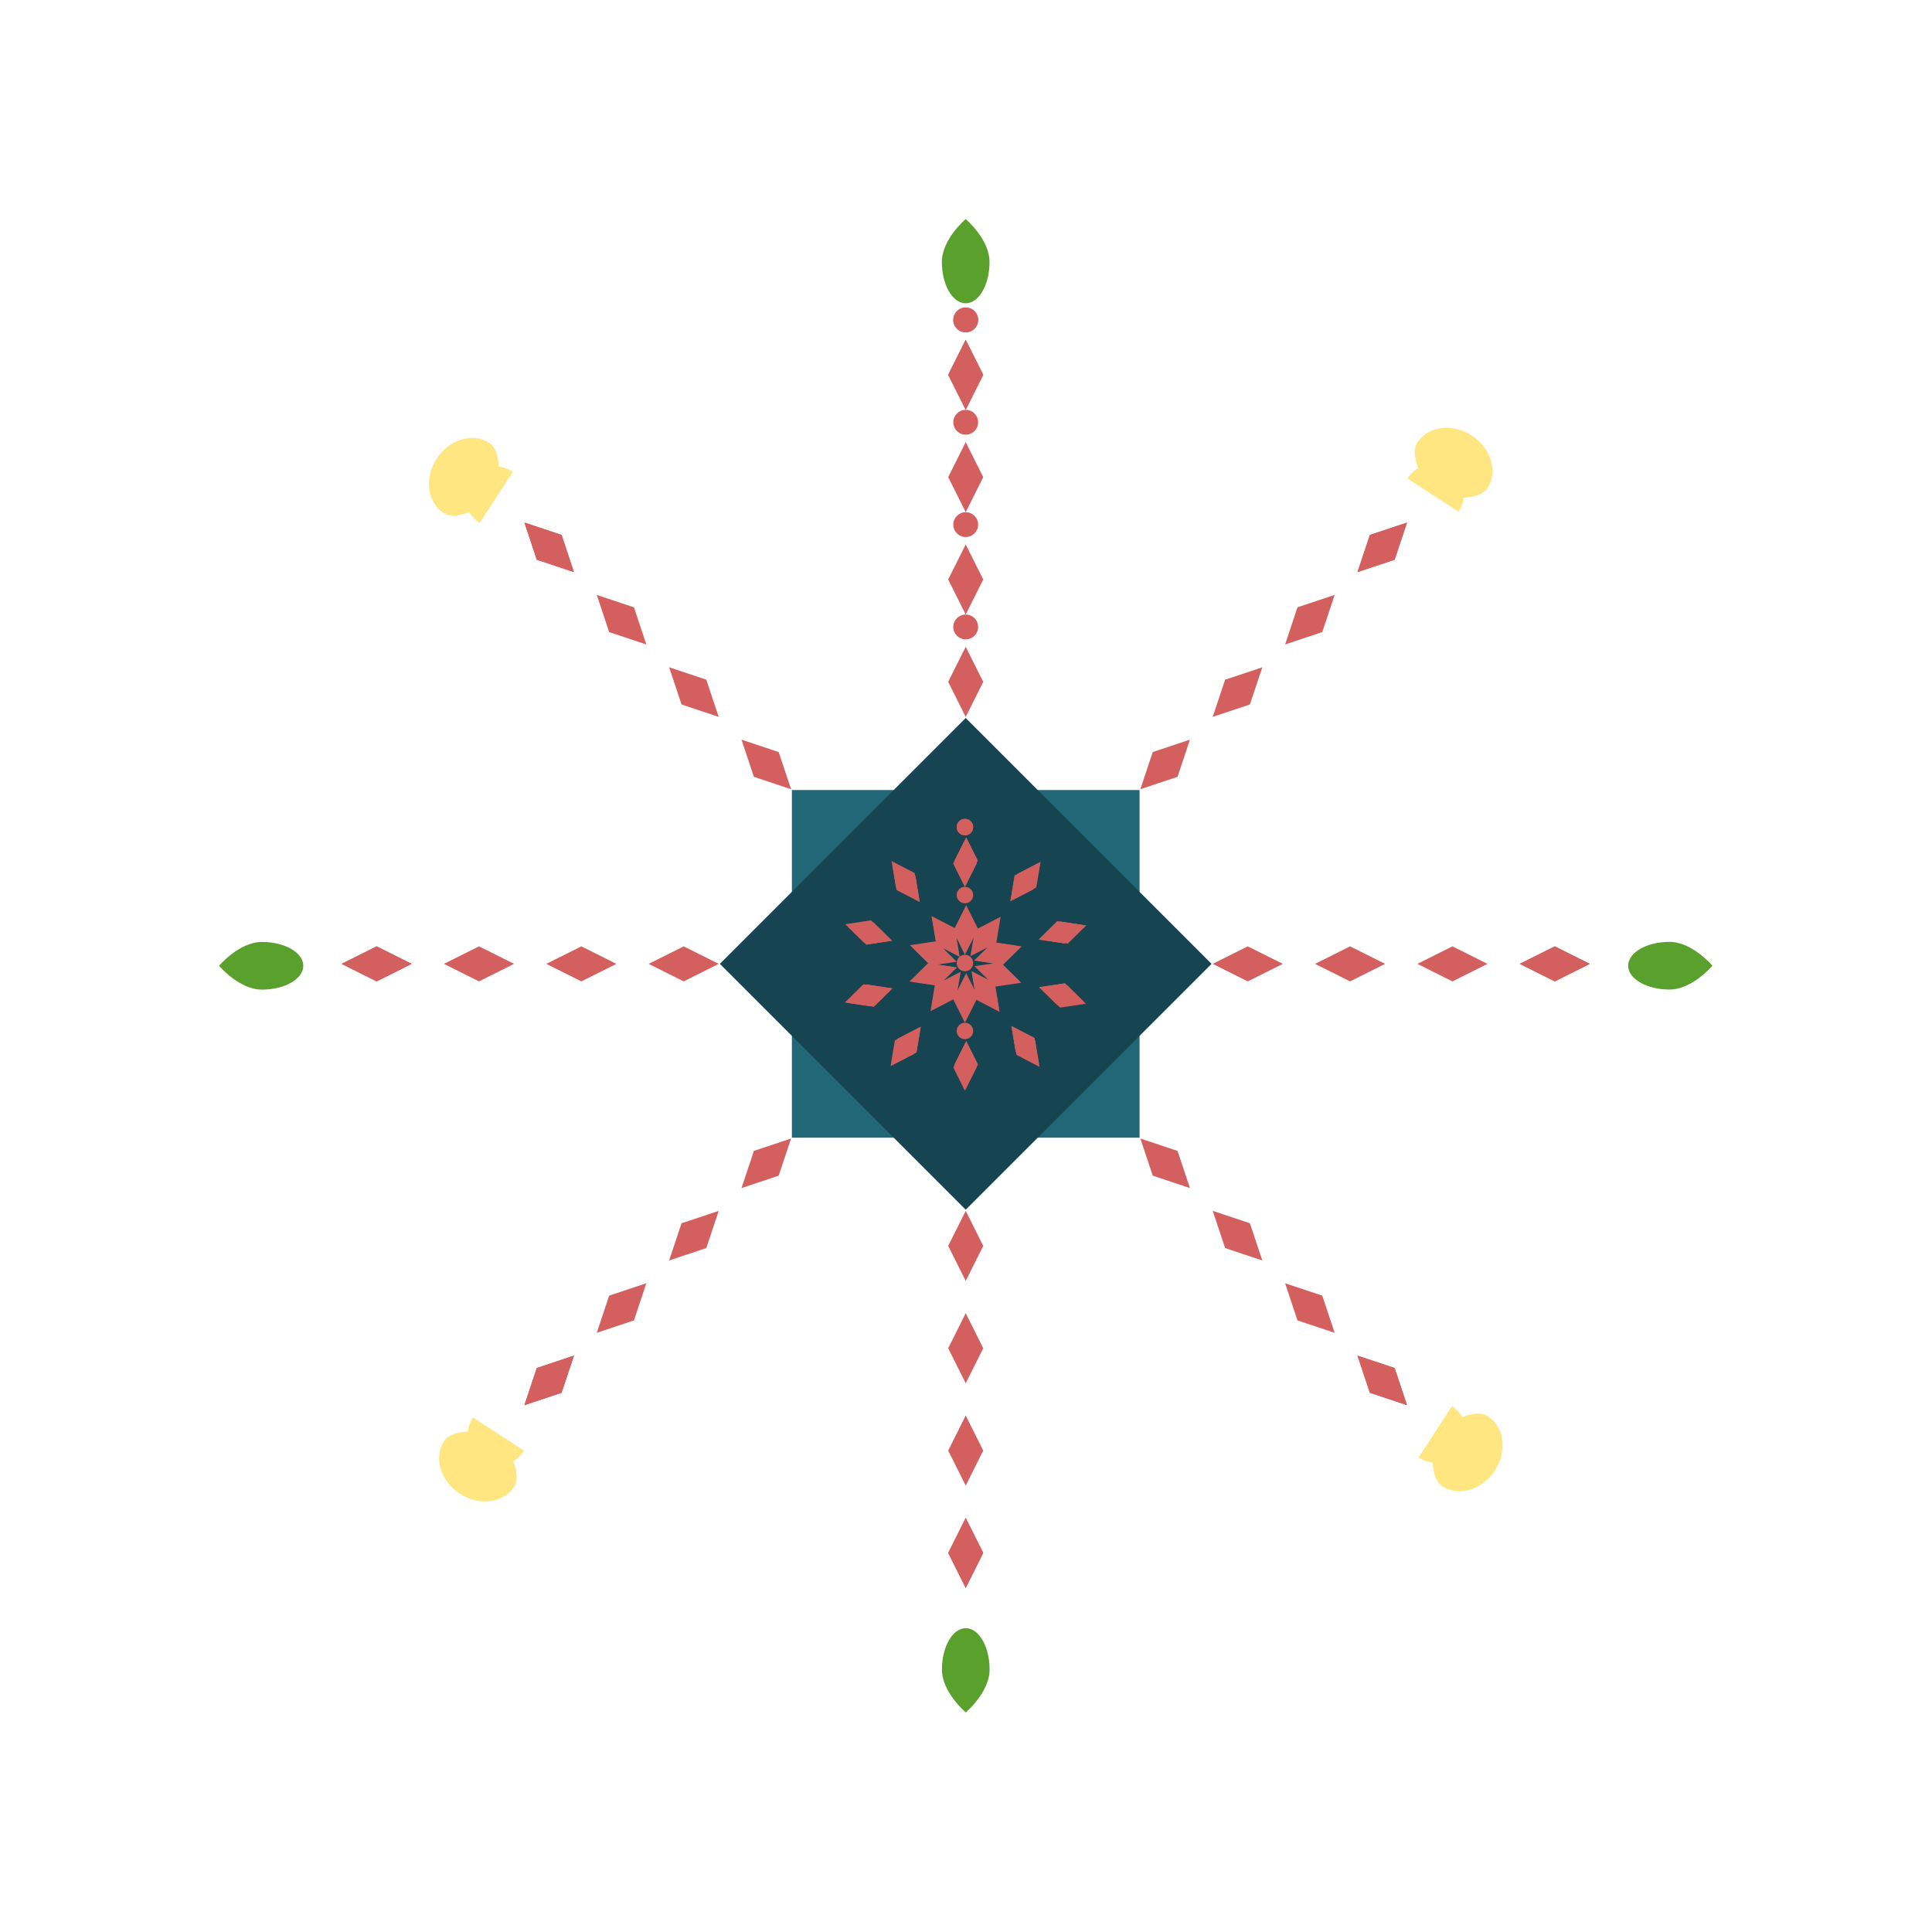 <?xml version="1.0" encoding="UTF-8" standalone="no"?>
<!-- Created with Vectornator (http://vectornator.io/) -->

<svg
   height="100%"
   stroke-miterlimit="10"
   style="fill-rule:nonzero;clip-rule:evenodd;stroke-linecap:round;stroke-linejoin:round;"
   version="1.1"
   viewBox="0 0 512 512"
   width="100%"
   xml:space="preserve"
   id="svg1289"
   sodipodi:docname="seaflake.svg"
   inkscape:version="1.2.2 (b0a8486541, 2022-12-01)"
   inkscape:export-filename="seaflake_export.svg"
   inkscape:export-xdpi="96"
   inkscape:export-ydpi="96"
   xmlns:inkscape="http://www.inkscape.org/namespaces/inkscape"
   xmlns:sodipodi="http://sodipodi.sourceforge.net/DTD/sodipodi-0.dtd"
   xmlns="http://www.w3.org/2000/svg"
   xmlns:svg="http://www.w3.org/2000/svg"
   xmlns:vectornator="http://vectornator.io"><sodipodi:namedview
   id="namedview1291"
   pagecolor="#ffffff"
   bordercolor="#000000"
   borderopacity="0.25"
   inkscape:showpageshadow="2"
   inkscape:pageopacity="0.0"
   inkscape:pagecheckerboard="0"
   inkscape:deskcolor="#d1d1d1"
   showgrid="false"
   inkscape:zoom="2.4229791"
   inkscape:cx="224.10429"
   inkscape:cy="208.21476"
   inkscape:window-width="1918"
   inkscape:window-height="1042"
   inkscape:window-x="0"
   inkscape:window-y="18"
   inkscape:window-maximized="1"
   inkscape:current-layer="g1467" />
<defs
   id="defs702"><inkscape:path-effect
     effect="copy_rotate"
     starting_point="503.754,249.346"
     origin="256.014,249.346"
     id="path-effect7409"
     is_visible="true"
     lpeversion="1.2"
     lpesatellites=""
     method="normal"
     num_copies="4"
     starting_angle="0"
     rotation_angle="90"
     gap="-0.01"
     copies_to_360="true"
     mirror_copies="false"
     split_items="false"
     link_styles="false" /><inkscape:path-effect
     effect="copy_rotate"
     starting_point="1263.938,472.638"
     origin="492.636,472.638"
     id="path-effect7245"
     is_visible="true"
     lpeversion="1.2"
     lpesatellites=""
     method="normal"
     num_copies="4"
     starting_angle="0"
     rotation_angle="90"
     gap="-0.01"
     copies_to_360="false"
     mirror_copies="false"
     split_items="false"
     link_styles="false" /><inkscape:path-effect
     effect="copy_rotate"
     starting_point="503.747,247.794"
     origin="256.007,247.794"
     id="path-effect6487"
     is_visible="true"
     lpeversion="1.2"
     lpesatellites=""
     method="normal"
     num_copies="4"
     starting_angle="0"
     rotation_angle="90"
     gap="-0.01"
     copies_to_360="false"
     mirror_copies="false"
     split_items="false"
     link_styles="false" /><linearGradient
     id="linearGradient6483"
     inkscape:swatch="solid"><stop
       style="stop-color:#76c837;stop-opacity:1;"
       offset="0"
       id="stop6481" /></linearGradient><inkscape:path-effect
     effect="spiro"
     id="path-effect6071"
     is_visible="true"
     lpeversion="1" /><inkscape:path-effect
     effect="copy_rotate"
     starting_point="241.011,488.008"
     origin="254.286,328.905"
     id="path-effect3396"
     is_visible="true"
     lpeversion="1.2"
     lpesatellites=""
     method="normal"
     num_copies="8"
     starting_angle="0"
     rotation_angle="45"
     gap="-0.01"
     copies_to_360="true"
     mirror_copies="false"
     split_items="false"
     link_styles="false" /><inkscape:path-effect
     effect="copy_rotate"
     starting_point="0,0"
     origin="247.565,155.68"
     id="path-effect2912"
     is_visible="true"
     lpeversion="1.2"
     lpesatellites=""
     method="normal"
     num_copies="6"
     starting_angle="0"
     rotation_angle="60"
     gap="0.01"
     copies_to_360="true"
     mirror_copies="false"
     split_items="true"
     link_styles="false" /><inkscape:path-effect
     effect="copy_rotate"
     starting_point="0,0"
     origin="247.56,155.68"
     id="path-effect2607"
     is_visible="true"
     lpeversion="1.2"
     lpesatellites=""
     method="normal"
     num_copies="8"
     starting_angle="0"
     rotation_angle="45"
     gap="-0.01"
     copies_to_360="true"
     mirror_copies="false"
     split_items="false"
     link_styles="false" /><inkscape:path-effect
     effect="copy_rotate"
     starting_point="547.1,160.989"
     origin="254.653,160.989"
     id="path-effect2607-5"
     is_visible="true"
     lpeversion="1.2"
     lpesatellites=""
     method="normal"
     num_copies="10"
     starting_angle="0"
     rotation_angle="36"
     gap="-0.01"
     copies_to_360="true"
     mirror_copies="false"
     split_items="false"
     link_styles="false" /></defs>







<g
   id="g1467"
   inkscape:label="Seaflake"
   style="display:inline"
   transform="matrix(0.691,0,0,0.691,79.029,84.209)"
   inkscape:export-filename="seaflake_export_2.svg"
   inkscape:export-xdpi="96"
   inkscape:export-ydpi="96"><g
     id="Layer-5"
     vectornator:layerName="Layer 5"
     style="display:inline"
     inkscape:label="Heart">

<rect
   style="clip-rule:evenodd;display:inline;fill:#216778;fill-rule:nonzero;stroke-width:0.496;stroke-linecap:round;stroke-linejoin:round"
   id="rect1974"
   width="133.333"
   height="133.333"
   x="189.333"
   y="189.333"
   sodipodi:insensitive="true"
   transform="translate(0,-8.206)" /><rect
   style="clip-rule:evenodd;display:inline;fill:#164450;fill-rule:nonzero;stroke-width:0.496;stroke-linecap:round;stroke-linejoin:round"
   id="rect1974-6"
   width="133.333"
   height="133.333"
   x="295.372"
   y="-66.667"
   transform="rotate(45,9.906,-4.103)"
   sodipodi:insensitive="true" /></g><g
     id="Layer-6-copy"
     vectornator:layerName="Layer 6 copy"
     style="display:inline;fill:#d35f5f"
     inkscape:label="Flake"
     transform="translate(1.714,-81.111)">
















<g
   id="g2501"
   inkscape:label="True Leaf"
   inkscape:tile-cx="256"
   inkscape:tile-cy="82.775209"
   inkscape:tile-w="13.441685"
   inkscape:tile-h="157.00361"
   inkscape:tile-x0="249.27916"
   inkscape:tile-y0="4.2734028"
   style="display:inline;fill:#d35f5f"
   inkscape:path-effect="#path-effect3396"
   class="UnoptimicedTransforms"><g
     id="g2447"
     inkscape:label="Leaf"
     inkscape:tile-cx="256"
     inkscape:tile-cy="140.98285"
     inkscape:tile-w="13.441685"
     inkscape:tile-h="39.250903"
     inkscape:tile-x0="249.27916"
     inkscape:tile-y0="121.3574"
     style="fill:#d35f5f"><path
       sodipodi:type="star"
       style="clip-rule:evenodd;display:inline;fill:#d35f5f;fill-rule:nonzero;stroke-linecap:round;stroke-linejoin:round"
       id="path2358"
       inkscape:flatsided="true"
       sodipodi:sides="4"
       sodipodi:cx="217.13016"
       sodipodi:cy="87.421684"
       sodipodi:r1="13.441685"
       sodipodi:r2="9.5047064"
       sodipodi:arg1="1.5707963"
       sodipodi:arg2="2.3561945"
       inkscape:rounded="0"
       inkscape:randomized="0"
       transform="matrix(0.5,0,0,1,145.721,15.566)"
       d="M 217.13,100.863 203.688,87.422 217.13,73.98 230.572,87.422 Z m -300.486,62.233 -28.514,-4.752 -9.505,-14.257 28.514,4.752 z m -124.465,150.243 -26.883,6.721 -26.883,-6.721 26.883,-6.721 z m 124.465,150.243 -9.505,14.257 -28.514,4.752 9.505,-14.257 z m 300.486,62.233 13.442,13.442 -13.442,13.442 -13.442,-13.442 z m 300.486,-62.233 28.514,4.752 9.505,14.257 -28.514,-4.752 z m 124.465,-150.243 26.883,-6.721 26.883,6.721 -26.883,6.721 z m -124.465,-150.243 9.505,-14.257 28.514,-4.752 -9.505,14.257 z" /><circle
       style="fill:#d35f5f"
       id="path2433"
       cx="254.286"
       cy="81.939"
       r="4.76"
       d="m 259.046,81.939 c 0,2.629 -2.131,4.76 -4.76,4.76 -2.629,0 -4.76,-2.131 -4.76,-4.76 0,-2.629 2.131,-4.76 4.76,-4.76 2.629,0 4.76,2.131 4.76,4.76 z M 83.02,150.908 c 1.859,1.859 1.859,4.873 0,6.732 -1.859,1.859 -4.873,1.859 -6.732,0 -1.859,-1.859 -1.859,-4.873 0,-6.732 1.859,-1.859 4.873,-1.859 6.732,0 z M 7.319,324.145 c 2.629,0 4.76,2.131 4.76,4.76 0,2.629 -2.131,4.76 -4.76,4.76 -2.629,0 -4.76,-2.131 -4.76,-4.76 0,-2.629 2.131,-4.76 4.76,-4.76 z M 76.288,500.171 c 1.859,-1.859 4.873,-1.859 6.732,0 1.859,1.859 1.859,4.873 0,6.732 -1.859,1.859 -4.873,1.859 -6.732,0 -1.859,-1.859 -1.859,-4.873 0,-6.732 z m 173.238,75.701 c 0,-2.629 2.131,-4.76 4.76,-4.76 2.629,0 4.76,2.131 4.76,4.76 0,2.629 -2.131,4.76 -4.76,4.76 -2.629,0 -4.76,-2.131 -4.76,-4.76 z m 176.026,-68.969 c -1.859,-1.859 -1.859,-4.873 0,-6.732 1.859,-1.859 4.873,-1.859 6.732,0 1.859,1.859 1.859,4.873 0,6.732 -1.859,1.859 -4.873,1.859 -6.732,0 z m 75.701,-173.238 c -2.629,0 -4.76,-2.131 -4.76,-4.76 0,-2.629 2.131,-4.76 4.76,-4.76 2.629,0 4.76,2.131 4.76,4.76 0,2.629 -2.131,4.76 -4.76,4.76 z M 432.283,157.639 c -1.859,1.859 -4.873,1.859 -6.732,0 -1.859,-1.859 -1.859,-4.873 0,-6.732 1.859,-1.859 4.873,-1.859 6.732,0 1.859,1.859 1.859,4.873 0,6.732 z" /></g><g
     id="use2467"
     inkscape:label="Leaf"
     inkscape:tile-x0="249.27916"
     inkscape:tile-y0="121.3574"
     style="fill:#d35f5f"><path
       sodipodi:type="star"
       style="clip-rule:evenodd;display:inline;fill:#d35f5f;fill-rule:nonzero;stroke-linecap:round;stroke-linejoin:round"
       id="path2519"
       inkscape:flatsided="true"
       sodipodi:sides="4"
       sodipodi:cx="217.13016"
       sodipodi:cy="87.421684"
       sodipodi:r1="13.441685"
       sodipodi:r2="9.5047064"
       sodipodi:arg1="1.5707963"
       sodipodi:arg2="2.3561945"
       inkscape:rounded="0"
       inkscape:randomized="0"
       transform="matrix(0.5,0,0,1,145.721,15.566)"
       d="M 217.13,100.863 203.688,87.422 217.13,73.98 230.572,87.422 Z m -300.486,62.233 -28.514,-4.752 -9.505,-14.257 28.514,4.752 z m -124.465,150.243 -26.883,6.721 -26.883,-6.721 26.883,-6.721 z m 124.465,150.243 -9.505,14.257 -28.514,4.752 9.505,-14.257 z m 300.486,62.233 13.442,13.442 -13.442,13.442 -13.442,-13.442 z m 300.486,-62.233 28.514,4.752 9.505,14.257 -28.514,-4.752 z m 124.465,-150.243 26.883,-6.721 26.883,6.721 -26.883,6.721 z m -124.465,-150.243 9.505,-14.257 28.514,-4.752 -9.505,14.257 z" /><circle
       style="fill:#d35f5f"
       id="circle2521"
       cx="254.286"
       cy="81.939"
       r="4.76"
       d="m 259.046,81.939 c 0,2.629 -2.131,4.76 -4.76,4.76 -2.629,0 -4.76,-2.131 -4.76,-4.76 0,-2.629 2.131,-4.76 4.76,-4.76 2.629,0 4.76,2.131 4.76,4.76 z M 83.02,150.908 c 1.859,1.859 1.859,4.873 0,6.732 -1.859,1.859 -4.873,1.859 -6.732,0 -1.859,-1.859 -1.859,-4.873 0,-6.732 1.859,-1.859 4.873,-1.859 6.732,0 z M 7.319,324.145 c 2.629,0 4.76,2.131 4.76,4.76 0,2.629 -2.131,4.76 -4.76,4.76 -2.629,0 -4.76,-2.131 -4.76,-4.76 0,-2.629 2.131,-4.76 4.76,-4.76 z M 76.288,500.171 c 1.859,-1.859 4.873,-1.859 6.732,0 1.859,1.859 1.859,4.873 0,6.732 -1.859,1.859 -4.873,1.859 -6.732,0 -1.859,-1.859 -1.859,-4.873 0,-6.732 z m 173.238,75.701 c 0,-2.629 2.131,-4.76 4.76,-4.76 2.629,0 4.76,2.131 4.76,4.76 0,2.629 -2.131,4.76 -4.76,4.76 -2.629,0 -4.76,-2.131 -4.76,-4.76 z m 176.026,-68.969 c -1.859,-1.859 -1.859,-4.873 0,-6.732 1.859,-1.859 4.873,-1.859 6.732,0 1.859,1.859 1.859,4.873 0,6.732 -1.859,1.859 -4.873,1.859 -6.732,0 z m 75.701,-173.238 c -2.629,0 -4.76,-2.131 -4.76,-4.76 0,-2.629 2.131,-4.76 4.76,-4.76 2.629,0 4.76,2.131 4.76,4.76 0,2.629 -2.131,4.76 -4.76,4.76 z M 432.283,157.639 c -1.859,1.859 -4.873,1.859 -6.732,0 -1.859,-1.859 -1.859,-4.873 0,-6.732 1.859,-1.859 4.873,-1.859 6.732,0 1.859,1.859 1.859,4.873 0,6.732 z" /></g><g
     id="use2469"
     inkscape:label="Leaf"
     inkscape:tile-x0="249.27916"
     inkscape:tile-y0="121.3574"
     transform="translate(0,39.251)"
     style="fill:#d35f5f"><path
       sodipodi:type="star"
       style="clip-rule:evenodd;display:inline;fill:#d35f5f;fill-rule:nonzero;stroke-linecap:round;stroke-linejoin:round"
       id="path2525"
       inkscape:flatsided="true"
       sodipodi:sides="4"
       sodipodi:cx="217.13016"
       sodipodi:cy="87.421684"
       sodipodi:r1="13.441685"
       sodipodi:r2="9.5047064"
       sodipodi:arg1="1.5707963"
       sodipodi:arg2="2.3561945"
       inkscape:rounded="0"
       inkscape:randomized="0"
       transform="matrix(0.5,0,0,1,145.721,15.566)"
       d="M 217.13,100.863 203.688,87.422 217.13,73.98 230.572,87.422 Z m -244.977,50.736 -28.514,-4.752 -9.505,-14.257 28.514,4.752 z m -101.473,122.488 -26.883,6.721 -26.883,-6.721 26.883,-6.721 z m 101.473,122.488 -9.505,14.257 -28.514,4.752 9.505,-14.257 z m 244.977,50.736 13.442,13.442 -13.442,13.442 -13.442,-13.442 z m 244.977,-50.736 28.514,4.752 9.505,14.257 -28.514,-4.752 z m 101.473,-122.488 26.883,-6.721 26.883,6.721 -26.883,6.721 z m -101.473,-122.488 9.505,-14.257 28.514,-4.752 -9.505,14.257 z" /><circle
       style="fill:#d35f5f"
       id="circle2527"
       cx="254.286"
       cy="81.939"
       r="4.76"
       d="m 259.046,81.939 c 0,2.629 -2.131,4.76 -4.76,4.76 -2.629,0 -4.76,-2.131 -4.76,-4.76 0,-2.629 2.131,-4.76 4.76,-4.76 2.629,0 4.76,2.131 4.76,4.76 z M 110.775,139.411 c 1.859,1.859 1.859,4.873 0,6.732 -1.859,1.859 -4.873,1.859 -6.732,0 -1.859,-1.859 -1.859,-4.873 0,-6.732 1.859,-1.859 4.873,-1.859 6.732,0 z M 46.57,284.894 c 2.629,0 4.76,2.131 4.76,4.76 0,2.629 -2.131,4.76 -4.76,4.76 -2.629,0 -4.76,-2.131 -4.76,-4.76 0,-2.629 2.131,-4.76 4.76,-4.76 z M 104.043,433.166 c 1.859,-1.859 4.873,-1.859 6.732,0 1.859,1.859 1.859,4.873 0,6.732 -1.859,1.859 -4.873,1.859 -6.732,0 -1.859,-1.859 -1.859,-4.873 0,-6.732 z m 145.483,64.204 c 0,-2.629 2.131,-4.76 4.76,-4.76 2.629,0 4.76,2.131 4.76,4.76 0,2.629 -2.131,4.76 -4.76,4.76 -2.629,0 -4.76,-2.131 -4.76,-4.76 z m 148.271,-57.473 c -1.859,-1.859 -1.859,-4.873 0,-6.732 1.859,-1.859 4.873,-1.859 6.732,0 1.859,1.859 1.859,4.873 0,6.732 -1.859,1.859 -4.873,1.859 -6.732,0 z m 64.204,-145.483 c -2.629,0 -4.76,-2.131 -4.76,-4.76 0,-2.629 2.131,-4.76 4.76,-4.76 2.629,0 4.76,2.131 4.76,4.76 0,2.629 -2.131,4.76 -4.76,4.76 z M 404.529,146.143 c -1.859,1.859 -4.873,1.859 -6.732,0 -1.859,-1.859 -1.859,-4.873 0,-6.732 1.859,-1.859 4.873,-1.859 6.732,0 1.859,1.859 1.859,4.873 0,6.732 z" /></g><g
     id="use2471"
     inkscape:label="Leaf"
     inkscape:tile-x0="249.27916"
     inkscape:tile-y0="121.3574"
     transform="translate(0,78.502)"
     style="display:inline;fill:#d35f5f"><path
       sodipodi:type="star"
       style="clip-rule:evenodd;display:inline;fill:#d35f5f;fill-rule:nonzero;stroke-linecap:round;stroke-linejoin:round"
       id="path2531"
       inkscape:flatsided="true"
       sodipodi:sides="4"
       sodipodi:cx="217.13016"
       sodipodi:cy="87.421684"
       sodipodi:r1="13.441685"
       sodipodi:r2="9.5047064"
       sodipodi:arg1="1.5707963"
       sodipodi:arg2="2.3561945"
       inkscape:rounded="0"
       inkscape:randomized="0"
       transform="matrix(0.5,0,0,1,145.721,15.566)"
       d="M 217.13,100.863 203.688,87.422 217.13,73.98 230.572,87.422 Z m -189.468,39.24 -28.514,-4.752 -9.505,-14.257 28.514,4.752 z m -78.48,94.734 -26.883,6.721 -26.883,-6.721 26.883,-6.721 z m 78.48,94.734 -9.505,14.257 -28.514,4.752 9.505,-14.257 z m 189.468,39.24 13.442,13.442 -13.442,13.442 -13.442,-13.442 z m 189.468,-39.24 28.514,4.752 9.505,14.257 -28.514,-4.752 z m 78.48,-94.734 26.883,-6.721 26.883,6.721 -26.883,6.721 z m -78.48,-94.734 9.505,-14.257 28.514,-4.752 -9.505,14.257 z" /><circle
       style="fill:#d35f5f"
       id="circle2533"
       cy="81.939"
       cx="254.286"
       r="4.76"
       d="m 259.046,81.939 c 0,2.629 -2.131,4.76 -4.76,4.76 -2.629,0 -4.76,-2.131 -4.76,-4.76 0,-2.629 2.131,-4.76 4.76,-4.76 2.629,0 4.76,2.131 4.76,4.76 z M 138.529,127.915 c 1.859,1.859 1.859,4.873 0,6.732 -1.859,1.859 -4.873,1.859 -6.732,0 -1.859,-1.859 -1.859,-4.873 0,-6.732 1.859,-1.859 4.873,-1.859 6.732,0 z M 85.821,245.643 c 2.629,0 4.76,2.131 4.76,4.76 0,2.629 -2.131,4.76 -4.76,4.76 -2.629,0 -4.76,-2.131 -4.76,-4.76 0,-2.629 2.131,-4.76 4.76,-4.76 z m 45.976,120.517 c 1.859,-1.859 4.873,-1.859 6.732,0 1.859,1.859 1.859,4.873 0,6.732 -1.859,1.859 -4.873,1.859 -6.732,0 -1.859,-1.859 -1.859,-4.873 0,-6.732 z m 117.728,52.708 c 0,-2.629 2.131,-4.76 4.76,-4.76 2.629,0 4.76,2.131 4.76,4.76 0,2.629 -2.131,4.76 -4.76,4.76 -2.629,0 -4.76,-2.131 -4.76,-4.76 z m 120.517,-45.976 c -1.859,-1.859 -1.859,-4.873 0,-6.732 1.859,-1.859 4.873,-1.859 6.732,0 1.859,1.859 1.859,4.873 0,6.732 -1.859,1.859 -4.873,1.859 -6.732,0 z m 52.708,-117.728 c -2.629,0 -4.76,-2.131 -4.76,-4.76 0,-2.629 2.131,-4.76 4.76,-4.76 2.629,0 4.76,2.131 4.76,4.76 0,2.629 -2.131,4.76 -4.76,4.76 z m -45.976,-120.517 c -1.859,1.859 -4.873,1.859 -6.732,0 -1.859,-1.859 -1.859,-4.873 0,-6.732 1.859,-1.859 4.873,-1.859 6.732,0 1.859,1.859 1.859,4.873 0,6.732 z" /></g><g
     id="use2473"
     inkscape:label="Leaf"
     inkscape:tile-x0="249.27916"
     inkscape:tile-y0="121.3574"
     transform="translate(0,117.753)"
     style="fill:#d35f5f"><path
       sodipodi:type="star"
       style="clip-rule:evenodd;display:inline;fill:#d35f5f;fill-rule:nonzero;stroke-linecap:round;stroke-linejoin:round"
       id="path2537"
       inkscape:flatsided="true"
       sodipodi:sides="4"
       sodipodi:cx="217.13016"
       sodipodi:cy="87.421684"
       sodipodi:r1="13.441685"
       sodipodi:r2="9.5047064"
       sodipodi:arg1="1.5707963"
       sodipodi:arg2="2.3561945"
       inkscape:rounded="0"
       inkscape:randomized="0"
       transform="matrix(0.5,0,0,1,145.721,15.566)"
       d="M 217.13,100.863 203.688,87.422 217.13,73.98 230.572,87.422 Z M 83.172,128.607 54.658,123.855 45.153,109.598 73.667,114.35 Z M 27.684,195.586 0.801,202.307 -26.083,195.586 0.801,188.866 Z m 55.487,66.979 -9.505,14.257 -28.514,4.752 9.505,-14.257 z m 133.959,27.744 13.442,13.442 -13.442,13.442 -13.442,-13.442 z m 133.959,-27.744 28.514,4.752 9.505,14.257 -28.514,-4.752 z m 55.487,-66.979 26.883,-6.721 26.883,6.721 -26.883,6.721 z m -55.487,-66.979 9.505,-14.257 28.514,-4.752 -9.505,14.257 z" /><circle
       style="fill:#d35f5f"
       id="circle2539"
       cx="254.286"
       cy="81.939"
       r="4.76"
       d="m 259.046,81.939 c 0,2.629 -2.131,4.76 -4.76,4.76 -2.629,0 -4.76,-2.131 -4.76,-4.76 0,-2.629 2.131,-4.76 4.76,-4.76 2.629,0 4.76,2.131 4.76,4.76 z m -92.762,34.48 c 1.859,1.859 1.859,4.873 0,6.732 -1.859,1.859 -4.873,1.859 -6.732,0 -1.859,-1.859 -1.859,-4.873 0,-6.732 1.859,-1.859 4.873,-1.859 6.732,0 z m -41.212,89.974 c 2.629,0 4.76,2.131 4.76,4.76 0,2.629 -2.131,4.76 -4.76,4.76 -2.629,0 -4.76,-2.131 -4.76,-4.76 0,-2.629 2.131,-4.76 4.76,-4.76 z m 34.48,92.762 c 1.859,-1.859 4.873,-1.859 6.732,0 1.859,1.859 1.859,4.873 0,6.732 -1.859,1.859 -4.873,1.859 -6.732,0 -1.859,-1.859 -1.859,-4.873 0,-6.732 z m 89.974,41.212 c 0,-2.629 2.131,-4.76 4.76,-4.76 2.629,0 4.76,2.131 4.76,4.76 0,2.629 -2.131,4.76 -4.76,4.76 -2.629,0 -4.76,-2.131 -4.76,-4.76 z m 92.762,-34.48 c -1.859,-1.859 -1.859,-4.873 0,-6.732 1.859,-1.859 4.873,-1.859 6.732,0 1.859,1.859 1.859,4.873 0,6.732 -1.859,1.859 -4.873,1.859 -6.732,0 z m 41.212,-89.974 c -2.629,0 -4.76,-2.131 -4.76,-4.76 0,-2.629 2.131,-4.76 4.76,-4.76 2.629,0 4.76,2.131 4.76,4.76 0,2.629 -2.131,4.76 -4.76,4.76 z m -34.48,-92.762 c -1.859,1.859 -4.873,1.859 -6.732,0 -1.859,-1.859 -1.859,-4.873 0,-6.732 1.859,-1.859 4.873,-1.859 6.732,0 1.859,1.859 1.859,4.873 0,6.732 z" /></g></g><g
   id="g2501-3"
   inkscape:label="True Leaf"
   inkscape:tile-cx="256"
   inkscape:tile-cy="82.775209"
   inkscape:tile-w="13.441685"
   inkscape:tile-h="157.00361"
   inkscape:tile-x0="249.27916"
   inkscape:tile-y0="4.2734028"
   style="clip-rule:evenodd;display:inline;fill:#d35f5f;fill-rule:nonzero;stroke-linecap:round;stroke-linejoin:round"
   transform="matrix(0.664,0,0,0.664,85.141,222.046)"
   inkscape:path-effect="#path-effect2607-5"
   class="UnoptimicedTransforms"><g
     id="g2447-5"
     inkscape:label="Leaf"
     inkscape:tile-cx="256"
     inkscape:tile-cy="140.98285"
     inkscape:tile-w="13.441685"
     inkscape:tile-h="39.250903"
     inkscape:tile-x0="249.27916"
     inkscape:tile-y0="121.3574"
     style="fill:#d35f5f"><path
       sodipodi:type="star"
       style="clip-rule:evenodd;display:inline;fill:#d35f5f;fill-rule:nonzero;stroke-linecap:round;stroke-linejoin:round"
       id="path2358-6"
       inkscape:flatsided="true"
       sodipodi:sides="4"
       sodipodi:cx="217.13016"
       sodipodi:cy="87.421684"
       sodipodi:r1="13.441685"
       sodipodi:r2="9.5047064"
       sodipodi:arg1="1.5707963"
       sodipodi:arg2="2.3561945"
       inkscape:rounded="0"
       inkscape:randomized="0"
       transform="matrix(0.5,0,0,1,145.721,15.566)"
       d="M 217.13,100.863 203.688,87.422 217.13,73.98 230.572,87.422 Z m -52.242,8.726 -26.676,-6.924 -4.927,-14.825 26.676,6.924 z m -32.007,22.413 -29.721,2.238 -21.414,-10.546 29.721,-2.238 z m 0.454,27.539 -21.414,10.546 -29.721,-2.238 21.414,-10.546 z m 32.742,22.146 -4.927,14.825 -26.676,6.924 4.927,-14.825 z m 52.523,8.294 13.442,13.442 -13.442,13.442 -13.442,-13.442 z m 52.242,-8.726 26.676,6.924 4.927,14.825 -26.676,-6.924 z m 32.007,-22.413 29.721,-2.238 21.414,10.546 -29.721,2.238 z m -0.454,-27.539 21.414,-10.546 29.721,2.238 -21.414,10.546 z m -32.742,-22.146 4.927,-14.825 26.676,-6.924 -4.927,14.825 z" /><circle
       style="fill:#d35f5f"
       id="path2433-2"
       cx="254.286"
       cy="81.939"
       r="4.76"
       d="m 259.046,81.939 c 0,2.629 -2.131,4.76 -4.76,4.76 -2.629,0 -4.76,-2.131 -4.76,-4.76 0,-2.629 2.131,-4.76 4.76,-4.76 2.629,0 4.76,2.131 4.76,4.76 z m -47.303,12.515 c 1.545,2.127 1.074,5.104 -1.053,6.649 -2.127,1.545 -5.104,1.074 -6.649,-1.053 -1.545,-2.127 -1.074,-5.104 1.053,-6.649 2.127,-1.545 5.104,-1.074 6.649,1.053 z m -30.913,37.929 c 2.5,0.812 3.869,3.498 3.056,5.998 -0.812,2.5 -3.498,3.869 -5.998,3.056 -2.5,-0.812 -3.869,-3.498 -3.056,-5.998 0.812,-2.5 3.498,-3.869 5.998,-3.056 z m -2.715,48.856 c 2.5,-0.812 5.186,0.556 5.998,3.056 0.812,2.5 -0.556,5.186 -3.056,5.998 -2.5,0.812 -5.186,-0.556 -5.998,-3.056 -0.812,-2.5 0.556,-5.186 3.056,-5.998 z m 26.52,41.121 c 1.545,-2.127 4.522,-2.598 6.649,-1.053 2.127,1.545 2.598,4.522 1.053,6.649 -1.545,2.127 -4.522,2.598 -6.649,1.053 -2.127,-1.545 -2.598,-4.522 -1.053,-6.649 z m 45.626,17.679 c 0,-2.629 2.131,-4.76 4.76,-4.76 2.629,0 4.76,2.131 4.76,4.76 0,2.629 -2.131,4.76 -4.76,4.76 -2.629,0 -4.76,-2.131 -4.76,-4.76 z m 47.303,-12.515 c -1.545,-2.127 -1.074,-5.104 1.053,-6.649 2.127,-1.545 5.104,-1.074 6.649,1.053 1.545,2.127 1.074,5.104 -1.053,6.649 -2.127,1.545 -5.104,1.074 -6.649,-1.053 z m 30.913,-37.929 c -2.5,-0.812 -3.869,-3.498 -3.056,-5.998 0.812,-2.5 3.498,-3.869 5.998,-3.056 2.5,0.812 3.869,3.498 3.056,5.998 -0.812,2.5 -3.498,3.869 -5.998,3.056 z m 2.715,-48.856 c -2.5,0.812 -5.186,-0.556 -5.998,-3.056 -0.812,-2.5 0.556,-5.186 3.056,-5.998 2.5,-0.812 5.186,0.556 5.998,3.056 0.812,2.5 -0.556,5.186 -3.056,5.998 z M 304.672,99.618 c -1.545,2.127 -4.522,2.598 -6.649,1.053 -2.127,-1.545 -2.598,-4.522 -1.053,-6.649 1.545,-2.127 4.522,-2.598 6.649,-1.053 2.127,1.545 2.598,4.522 1.053,6.649 z" /></g><g
     id="use2467-9"
     inkscape:label="Leaf"
     inkscape:tile-x0="249.27916"
     inkscape:tile-y0="121.3574"
     style="fill:#d35f5f"><path
       sodipodi:type="star"
       style="clip-rule:evenodd;display:inline;fill:#d35f5f;fill-rule:nonzero;stroke-linecap:round;stroke-linejoin:round"
       id="path2519-1"
       inkscape:flatsided="true"
       sodipodi:sides="4"
       sodipodi:cx="217.13016"
       sodipodi:cy="87.421684"
       sodipodi:r1="13.441685"
       sodipodi:r2="9.5047064"
       sodipodi:arg1="1.5707963"
       sodipodi:arg2="2.3561945"
       inkscape:rounded="0"
       inkscape:randomized="0"
       transform="matrix(0.5,0,0,1,145.721,15.566)"
       d="M 217.13,100.863 203.688,87.422 217.13,73.98 230.572,87.422 Z m -52.242,8.726 -26.676,-6.924 -4.927,-14.825 26.676,6.924 z m -32.007,22.413 -29.721,2.238 -21.414,-10.546 29.721,-2.238 z m 0.454,27.539 -21.414,10.546 -29.721,-2.238 21.414,-10.546 z m 32.742,22.146 -4.927,14.825 -26.676,6.924 4.927,-14.825 z m 52.523,8.294 13.442,13.442 -13.442,13.442 -13.442,-13.442 z m 52.242,-8.726 26.676,6.924 4.927,14.825 -26.676,-6.924 z m 32.007,-22.413 29.721,-2.238 21.414,10.546 -29.721,2.238 z m -0.454,-27.539 21.414,-10.546 29.721,2.238 -21.414,10.546 z m -32.742,-22.146 4.927,-14.825 26.676,-6.924 -4.927,14.825 z" /><circle
       style="fill:#d35f5f"
       id="circle2521-2"
       cx="254.286"
       cy="81.939"
       r="4.76"
       d="m 259.046,81.939 c 0,2.629 -2.131,4.76 -4.76,4.76 -2.629,0 -4.76,-2.131 -4.76,-4.76 0,-2.629 2.131,-4.76 4.76,-4.76 2.629,0 4.76,2.131 4.76,4.76 z m -47.303,12.515 c 1.545,2.127 1.074,5.104 -1.053,6.649 -2.127,1.545 -5.104,1.074 -6.649,-1.053 -1.545,-2.127 -1.074,-5.104 1.053,-6.649 2.127,-1.545 5.104,-1.074 6.649,1.053 z m -30.913,37.929 c 2.5,0.812 3.869,3.498 3.056,5.998 -0.812,2.5 -3.498,3.869 -5.998,3.056 -2.5,-0.812 -3.869,-3.498 -3.056,-5.998 0.812,-2.5 3.498,-3.869 5.998,-3.056 z m -2.715,48.856 c 2.5,-0.812 5.186,0.556 5.998,3.056 0.812,2.5 -0.556,5.186 -3.056,5.998 -2.5,0.812 -5.186,-0.556 -5.998,-3.056 -0.812,-2.5 0.556,-5.186 3.056,-5.998 z m 26.52,41.121 c 1.545,-2.127 4.522,-2.598 6.649,-1.053 2.127,1.545 2.598,4.522 1.053,6.649 -1.545,2.127 -4.522,2.598 -6.649,1.053 -2.127,-1.545 -2.598,-4.522 -1.053,-6.649 z m 45.626,17.679 c 0,-2.629 2.131,-4.76 4.76,-4.76 2.629,0 4.76,2.131 4.76,4.76 0,2.629 -2.131,4.76 -4.76,4.76 -2.629,0 -4.76,-2.131 -4.76,-4.76 z m 47.303,-12.515 c -1.545,-2.127 -1.074,-5.104 1.053,-6.649 2.127,-1.545 5.104,-1.074 6.649,1.053 1.545,2.127 1.074,5.104 -1.053,6.649 -2.127,1.545 -5.104,1.074 -6.649,-1.053 z m 30.913,-37.929 c -2.5,-0.812 -3.869,-3.498 -3.056,-5.998 0.812,-2.5 3.498,-3.869 5.998,-3.056 2.5,0.812 3.869,3.498 3.056,5.998 -0.812,2.5 -3.498,3.869 -5.998,3.056 z m 2.715,-48.856 c -2.5,0.812 -5.186,-0.556 -5.998,-3.056 -0.812,-2.5 0.556,-5.186 3.056,-5.998 2.5,-0.812 5.186,0.556 5.998,3.056 0.812,2.5 -0.556,5.186 -3.056,5.998 z M 304.672,99.618 c -1.545,2.127 -4.522,2.598 -6.649,1.053 -2.127,-1.545 -2.598,-4.522 -1.053,-6.649 1.545,-2.127 4.522,-2.598 6.649,-1.053 2.127,1.545 2.598,4.522 1.053,6.649 z" /></g><g
     id="use2469-7"
     inkscape:label="Leaf"
     inkscape:tile-x0="249.27916"
     inkscape:tile-y0="121.3574"
     transform="translate(0,39.251)"
     style="fill:#d35f5f"><path
       sodipodi:type="star"
       style="clip-rule:evenodd;display:inline;fill:#d35f5f;fill-rule:nonzero;stroke-linecap:round;stroke-linejoin:round"
       id="path2525-0"
       inkscape:flatsided="true"
       sodipodi:sides="4"
       sodipodi:cx="217.13016"
       sodipodi:cy="87.421684"
       sodipodi:r1="13.441685"
       sodipodi:r2="9.5047064"
       sodipodi:arg1="1.5707963"
       sodipodi:arg2="2.3561945"
       inkscape:rounded="0"
       inkscape:randomized="0"
       transform="matrix(0.5,0,0,1,145.721,15.566)"
       d="M 217.13,100.863 203.688,87.422 217.13,73.98 230.572,87.422 Z m -6.1,1.23 -26.676,-6.924 -4.927,-14.825 26.676,6.924 z m -3.489,2.788 -29.721,2.238 -21.414,-10.546 29.721,-2.238 z m 0.454,3.281 -21.414,10.546 -29.721,-2.238 21.414,-10.546 z m 4.224,2.521 -4.927,14.825 -26.676,6.924 4.927,-14.825 z m 6.381,0.798 13.442,13.442 -13.442,13.442 -13.442,-13.442 z m 6.1,-1.23 26.676,6.924 4.927,14.825 -26.676,-6.924 z m 3.489,-2.788 29.721,-2.238 21.414,10.546 -29.721,2.238 z m -0.454,-3.281 21.414,-10.546 29.721,2.238 -21.414,10.546 z m -4.224,-2.521 4.927,-14.825 26.676,-6.924 -4.927,14.825 z" /><circle
       style="fill:#d35f5f"
       id="circle2527-9"
       cx="254.286"
       cy="81.939"
       r="4.76"
       d="m 259.046,81.939 c 0,2.629 -2.131,4.76 -4.76,4.76 -2.629,0 -4.76,-2.131 -4.76,-4.76 0,-2.629 2.131,-4.76 4.76,-4.76 2.629,0 4.76,2.131 4.76,4.76 z m -24.232,5.019 c 1.545,2.127 1.074,5.104 -1.053,6.649 -2.127,1.545 -5.104,1.074 -6.649,-1.053 -1.545,-2.127 -1.074,-5.104 1.053,-6.649 2.127,-1.545 5.104,-1.074 6.649,1.053 z M 218.159,105.262 c 2.5,0.812 3.869,3.498 3.056,5.998 -0.812,2.5 -3.498,3.869 -5.998,3.056 -2.5,-0.812 -3.869,-3.498 -3.056,-5.998 0.812,-2.5 3.498,-3.869 5.998,-3.056 z m -2.715,24.597 c 2.5,-0.812 5.186,0.556 5.998,3.056 0.812,2.5 -0.556,5.186 -3.056,5.998 -2.5,0.812 -5.186,-0.556 -5.998,-3.056 -0.812,-2.5 0.556,-5.186 3.056,-5.998 z m 12.262,21.495 c 1.545,-2.127 4.522,-2.598 6.649,-1.053 2.127,1.545 2.598,4.522 1.053,6.649 -1.545,2.127 -4.522,2.598 -6.649,1.053 -2.127,-1.545 -2.598,-4.522 -1.053,-6.649 z m 22.555,10.183 c 0,-2.629 2.131,-4.76 4.76,-4.76 2.629,0 4.76,2.131 4.76,4.76 0,2.629 -2.131,4.76 -4.76,4.76 -2.629,0 -4.76,-2.131 -4.76,-4.76 z m 24.232,-5.019 c -1.545,-2.127 -1.074,-5.104 1.053,-6.649 2.127,-1.545 5.104,-1.074 6.649,1.053 1.545,2.127 1.074,5.104 -1.053,6.649 -2.127,1.545 -5.104,1.074 -6.649,-1.053 z m 16.654,-18.304 c -2.5,-0.812 -3.869,-3.498 -3.056,-5.998 0.812,-2.5 3.498,-3.869 5.998,-3.056 2.5,0.812 3.869,3.498 3.056,5.998 -0.812,2.5 -3.498,3.869 -5.998,3.056 z m 2.715,-24.597 c -2.5,0.812 -5.186,-0.556 -5.998,-3.056 -0.812,-2.5 0.556,-5.186 3.056,-5.998 2.5,-0.812 5.186,0.556 5.998,3.056 0.812,2.5 -0.556,5.186 -3.056,5.998 z M 281.6,92.121 c -1.545,2.127 -4.522,2.598 -6.649,1.053 -2.127,-1.545 -2.598,-4.522 -1.053,-6.649 1.545,-2.127 4.522,-2.598 6.649,-1.053 2.127,1.545 2.598,4.522 1.053,6.649 z" /></g><g
     id="use2471-3"
     inkscape:label="Leaf"
     inkscape:tile-x0="249.27916"
     inkscape:tile-y0="121.3574"
     transform="translate(0,78.502)"
     style="fill:#d35f5f"><path
       sodipodi:type="star"
       style="clip-rule:evenodd;display:inline;fill:#d35f5f;fill-rule:nonzero;stroke-linecap:round;stroke-linejoin:round"
       id="path2531-6"
       inkscape:flatsided="true"
       sodipodi:sides="4"
       sodipodi:cx="217.13016"
       sodipodi:cy="87.421684"
       sodipodi:r1="13.441685"
       sodipodi:r2="9.5047064"
       sodipodi:arg1="1.5707963"
       sodipodi:arg2="2.3561945"
       inkscape:rounded="0"
       inkscape:randomized="0"
       transform="matrix(0.5,0,0,1,145.721,15.566)"
       d="M 217.13,100.863 203.688,87.422 217.13,73.98 230.572,87.422 Z m 40.042,-6.266 -26.676,-6.924 -4.927,-14.825 26.676,6.924 z m 25.028,-16.838 -29.721,2.238 -21.414,-10.546 29.721,-2.238 z m 0.454,-20.978 -21.414,10.546 -29.721,-2.238 21.414,-10.546 z m -24.293,-17.105 -4.927,14.825 -26.676,6.924 4.927,-14.825 z M 218.6,32.978 232.042,46.42 218.6,59.862 205.159,46.42 Z m -40.042,6.266 26.676,6.924 4.927,14.825 -26.676,-6.924 z m -25.028,16.838 29.721,-2.238 21.414,10.546 -29.721,2.238 z m -0.454,20.978 21.414,-10.546 29.721,2.238 -21.414,10.546 z m 24.293,17.105 4.927,-14.825 26.676,-6.924 -4.927,14.825 z" /><circle
       style="fill:#d35f5f"
       id="circle2533-0"
       cx="254.286"
       cy="81.939"
       r="4.76"
       d="m 259.046,81.939 c 0,2.629 -2.131,4.76 -4.76,4.76 -2.629,0 -4.76,-2.131 -4.76,-4.76 0,-2.629 2.131,-4.76 4.76,-4.76 2.629,0 4.76,2.131 4.76,4.76 z m -1.161,-2.477 c 1.545,2.127 1.074,5.104 -1.053,6.649 -2.127,1.545 -5.104,1.074 -6.649,-1.053 -1.545,-2.127 -1.074,-5.104 1.053,-6.649 2.127,-1.545 5.104,-1.074 6.649,1.053 z m -2.395,-1.321 c 2.5,0.812 3.869,3.498 3.056,5.998 -0.812,2.5 -3.498,3.869 -5.998,3.056 -2.5,-0.812 -3.869,-3.498 -3.056,-5.998 0.812,-2.5 3.498,-3.869 5.998,-3.056 z m -2.715,0.339 c 2.5,-0.812 5.186,0.556 5.998,3.056 0.812,2.5 -0.556,5.186 -3.056,5.998 -2.5,0.812 -5.186,-0.556 -5.998,-3.056 -0.812,-2.5 0.556,-5.186 3.056,-5.998 z m -1.997,1.87 c 1.545,-2.127 4.522,-2.598 6.649,-1.053 2.127,1.545 2.598,4.522 1.053,6.649 -1.545,2.127 -4.522,2.598 -6.649,1.053 -2.127,-1.545 -2.598,-4.522 -1.053,-6.649 z m -0.517,2.687 c 0,-2.629 2.131,-4.76 4.76,-4.76 2.629,0 4.76,2.131 4.76,4.76 0,2.629 -2.131,4.76 -4.76,4.76 -2.629,0 -4.76,-2.131 -4.76,-4.76 z m 1.161,2.477 c -1.545,-2.127 -1.074,-5.104 1.053,-6.649 2.127,-1.545 5.104,-1.074 6.649,1.053 1.545,2.127 1.074,5.104 -1.053,6.649 -2.127,1.545 -5.104,1.074 -6.649,-1.053 z m 2.395,1.321 c -2.5,-0.812 -3.869,-3.498 -3.056,-5.998 0.812,-2.5 3.498,-3.869 5.998,-3.056 2.5,0.812 3.869,3.498 3.056,5.998 -0.812,2.5 -3.498,3.869 -5.998,3.056 z m 2.715,-0.339 c -2.5,0.812 -5.186,-0.556 -5.998,-3.056 -0.812,-2.5 0.556,-5.186 3.056,-5.998 2.5,-0.812 5.186,0.556 5.998,3.056 0.812,2.5 -0.556,5.186 -3.056,5.998 z m 1.997,-1.87 c -1.545,2.127 -4.522,2.598 -6.649,1.053 -2.127,-1.545 -2.598,-4.522 -1.053,-6.649 1.545,-2.127 4.522,-2.598 6.649,-1.053 2.127,1.545 2.598,4.522 1.053,6.649 z" /></g><g
     id="use2473-6"
     inkscape:label="Leaf"
     inkscape:tile-x0="249.27916"
     inkscape:tile-y0="121.3574"
     transform="translate(0,117.753)"
     style="fill:#d35f5f"><path
       sodipodi:type="star"
       style="clip-rule:evenodd;display:inline;fill:#d35f5f;fill-rule:nonzero;stroke-linecap:round;stroke-linejoin:round"
       id="path2537-2"
       inkscape:flatsided="true"
       sodipodi:sides="4"
       sodipodi:cx="217.13016"
       sodipodi:cy="87.421684"
       sodipodi:r1="13.441685"
       sodipodi:r2="9.5047064"
       sodipodi:arg1="1.5707963"
       sodipodi:arg2="2.3561945"
       inkscape:rounded="0"
       inkscape:randomized="0"
       transform="matrix(0.5,0,0,1,145.721,15.566)"
       d="M 217.13,100.863 203.688,87.422 217.13,73.98 230.572,87.422 Z m 86.184,-13.763 -26.676,-6.924 -4.927,-14.825 26.676,6.924 z m 53.546,-36.463 -29.721,2.238 -21.414,-10.546 29.721,-2.238 z m 0.454,-45.236 -21.414,10.546 -29.721,-2.238 21.414,-10.546 z m -52.811,-36.73 -4.927,14.825 -26.676,6.924 4.927,-14.825 z m -85.904,-14.195 13.442,13.442 -13.442,13.442 -13.442,-13.442 z m -86.184,13.763 26.676,6.924 4.927,14.825 -26.676,-6.924 z M 78.87,4.702 108.592,2.464 130.006,13.01 100.284,15.248 Z m -0.454,45.236 21.414,-10.546 29.721,2.238 -21.414,10.546 z m 52.811,36.73 4.927,-14.825 26.676,-6.924 -4.927,14.825 z" /><circle
       style="fill:#d35f5f"
       id="circle2539-6"
       cx="254.286"
       cy="81.939"
       r="4.76"
       d="m 259.046,81.939 c 0,2.629 -2.131,4.76 -4.76,4.76 -2.629,0 -4.76,-2.131 -4.76,-4.76 0,-2.629 2.131,-4.76 4.76,-4.76 2.629,0 4.76,2.131 4.76,4.76 z m 21.91,-9.973 c 1.545,2.127 1.074,5.104 -1.053,6.649 -2.127,1.545 -5.104,1.074 -6.649,-1.053 -1.545,-2.127 -1.074,-5.104 1.053,-6.649 2.127,-1.545 5.104,-1.074 6.649,1.053 z m 11.863,-20.947 c 2.5,0.812 3.869,3.498 3.056,5.998 -0.812,2.5 -3.498,3.869 -5.998,3.056 -2.5,-0.812 -3.869,-3.498 -3.056,-5.998 0.812,-2.5 3.498,-3.869 5.998,-3.056 z m -2.715,-23.919 c 2.5,-0.812 5.186,0.556 5.998,3.056 0.812,2.5 -0.556,5.186 -3.056,5.998 -2.5,0.812 -5.186,-0.556 -5.998,-3.056 -0.812,-2.5 0.556,-5.186 3.056,-5.998 z M 273.849,9.343 c 1.545,-2.127 4.522,-2.598 6.649,-1.053 2.127,1.545 2.598,4.522 1.053,6.649 -1.545,2.127 -4.522,2.598 -6.649,1.053 -2.127,-1.545 -2.598,-4.522 -1.053,-6.649 z M 250.261,4.534 c 0,-2.629 2.131,-4.76 4.76,-4.76 2.629,0 4.76,2.131 4.76,4.76 0,2.629 -2.131,4.76 -4.76,4.76 -2.629,0 -4.76,-2.131 -4.76,-4.76 z m -21.91,9.973 c -1.545,-2.127 -1.074,-5.104 1.053,-6.649 2.127,-1.545 5.104,-1.074 6.649,1.053 1.545,2.127 1.074,5.104 -1.053,6.649 -2.127,1.545 -5.104,1.074 -6.649,-1.053 z m -11.863,20.947 c -2.5,-0.812 -3.869,-3.498 -3.056,-5.998 0.812,-2.5 3.498,-3.869 5.998,-3.056 2.5,0.812 3.869,3.498 3.056,5.998 -0.812,2.5 -3.498,3.869 -5.998,3.056 z m 2.715,23.919 c -2.5,0.812 -5.186,-0.556 -5.998,-3.056 -0.812,-2.5 0.556,-5.186 3.056,-5.998 2.5,-0.812 5.186,0.556 5.998,3.056 0.812,2.5 -0.556,5.186 -3.056,5.998 z m 16.256,17.756 c -1.545,2.127 -4.522,2.598 -6.649,1.053 -2.127,-1.545 -2.598,-4.522 -1.053,-6.649 1.545,-2.127 4.522,-2.598 6.649,-1.053 2.127,1.545 2.598,4.522 1.053,6.649 z" /></g></g></g><path
     id="path4653"
     style="fill:#5aa02c;stroke:none;stroke-width:0.723;stroke-dasharray:none;stroke-opacity:1;fill-opacity:1"
     d="m 265.14,-20.564 c 0,8.757 -4.092,15.856 -9.14,15.856 -5.048,-3e-6 -9.14,-7.099 -9.14,-15.856 0,-8.757 9.14,-16.452 9.14,-16.452 0,0 9.14,7.694 9.14,16.452 z M -13.895,240.22 c 8.757,0 15.856,4.092 15.856,9.14 -3e-6,5.048 -7.099,9.14 -15.856,9.14 -8.757,0 -16.452,-9.14 -16.452,-9.14 0,0 7.694,-9.14 16.452,-9.14 z m 260.784,279.035 c 0,-8.757 4.092,-15.856 9.14,-15.856 5.048,0 9.14,7.099 9.14,15.856 0,8.757 -9.14,16.452 -9.14,16.452 0,0 -9.14,-7.694 -9.14,-16.452 z M 525.923,258.471 c -8.757,0 -15.856,-4.092 -15.856,-9.14 0,-5.048 7.099,-9.14 15.856,-9.14 8.757,0 16.452,9.14 16.452,9.14 0,0 -7.694,9.14 -16.452,9.14 z"
     sodipodi:nodetypes="ssscs"
     transform="translate(-0.007,-0.832)"
     inkscape:path-effect="#path-effect7409"
     inkscape:original-d="m 265.13958,-20.563603 c 0,8.757125 -4.09193,15.8561787 -9.13957,15.8561817 -5.04764,-3e-6 -9.13957,-7.0990567 -9.13957,-15.8561817 0,-8.757125 9.13959,-16.451581 9.13959,-16.451581 0,0 9.13955,7.694456 9.13955,16.451581 z"
     class="UnoptimicedTransforms" /><g
     id="g7027"
     transform="matrix(0.661,0,0,0.661,-69.553,-64.474)"
     style="fill:#ffe680;stroke-width:1;stroke-dasharray:none;stroke:none"
     inkscape:path-effect="#path-effect7245"
     class="UnoptimicedTransforms"><g
       id="g7031"
       transform="matrix(0.875,0.047,-0.047,0.875,385.954,119.734)"
       style="fill:#ffe680;stroke-width:1.142;stroke-dasharray:none;stroke:none"><path
         style="fill:#ffe680;fill-opacity:1;stroke:none;stroke-width:1.142;stroke-dasharray:none;stroke-opacity:1"
         id="path6956"
         sodipodi:type="arc"
         sodipodi:cx="-411.4288"
         sodipodi:cy="158.05196"
         sodipodi:rx="20.221344"
         sodipodi:ry="20.976007"
         sodipodi:start="0"
         sodipodi:end="3.1415927"
         sodipodi:arc-type="slice"
         d="m -391.207,158.052 c 0,7.494 -3.854,14.419 -10.111,18.166 -6.257,3.747 -13.965,3.747 -20.221,0 -6.256,-3.747 -10.111,-10.672 -10.111,-18.166 h 20.221 z m 498.704,-359.98 c 7.494,0 14.419,3.854 18.166,10.111 3.747,6.257 3.747,13.965 0,20.221 -3.747,6.256 -10.672,10.111 -18.166,10.111 v -20.221 z m -359.98,-498.704 c 0,-7.494 3.854,-14.419 10.111,-18.166 6.257,-3.747 13.965,-3.747 20.221,0 6.257,3.747 10.111,10.672 10.111,18.166 l -20.221,0 z m -498.704,359.98 c -7.494,0 -14.419,-3.854 -18.166,-10.111 -3.747,-6.257 -3.747,-13.965 0,-20.221 3.747,-6.257 10.672,-10.111 18.166,-10.111 v 20.221 z"
         transform="rotate(-150)" /><path
         id="path6954"
         style="fill:#ffe680;stroke:none;stroke-width:1.142;stroke-dasharray:none;stroke-opacity:1;fill-opacity:1"
         d="m 423.12,34.622 c 6.496,-11.252 22.497,-14.176 35.739,-6.531 13.242,7.645 18.71,22.964 12.214,34.216 -6.496,11.252 -35.739,6.531 -35.739,6.531 0,0 -18.71,-22.964 -12.214,-34.216 z m -641.284,81.207 c -11.252,-6.496 -14.176,-22.497 -6.531,-35.739 7.645,-13.242 22.964,-18.71 34.216,-12.214 11.252,6.496 6.531,35.739 6.531,35.739 0,0 -22.964,18.71 -34.216,12.214 z m 81.207,641.284 c -6.496,11.252 -22.497,14.176 -35.739,6.531 -13.242,-7.645 -18.71,-22.964 -12.214,-34.216 6.496,-11.252 35.739,-6.531 35.739,-6.531 0,0 18.71,22.964 12.214,34.216 z m 641.284,-81.207 c 11.252,6.496 14.176,22.497 6.531,35.739 -7.645,13.242 -22.964,18.71 -34.216,12.214 -11.252,-6.496 -6.531,-35.739 -6.531,-35.739 0,0 22.964,-18.71 34.216,-12.214 z"
         sodipodi:nodetypes="ssscs"
         inkscape:original-d="m 423.1201,34.621612 c 6.49623,-11.251799 22.49693,-14.175615 35.73859,-6.53054 13.24165,7.64507 18.7099,22.964005 12.21368,34.215795 -6.49622,11.251781 -35.73858,6.530536 -35.73858,6.530536 0,0 -18.70992,-22.964001 -12.21369,-34.215791 z" /></g></g></g>

</svg>
